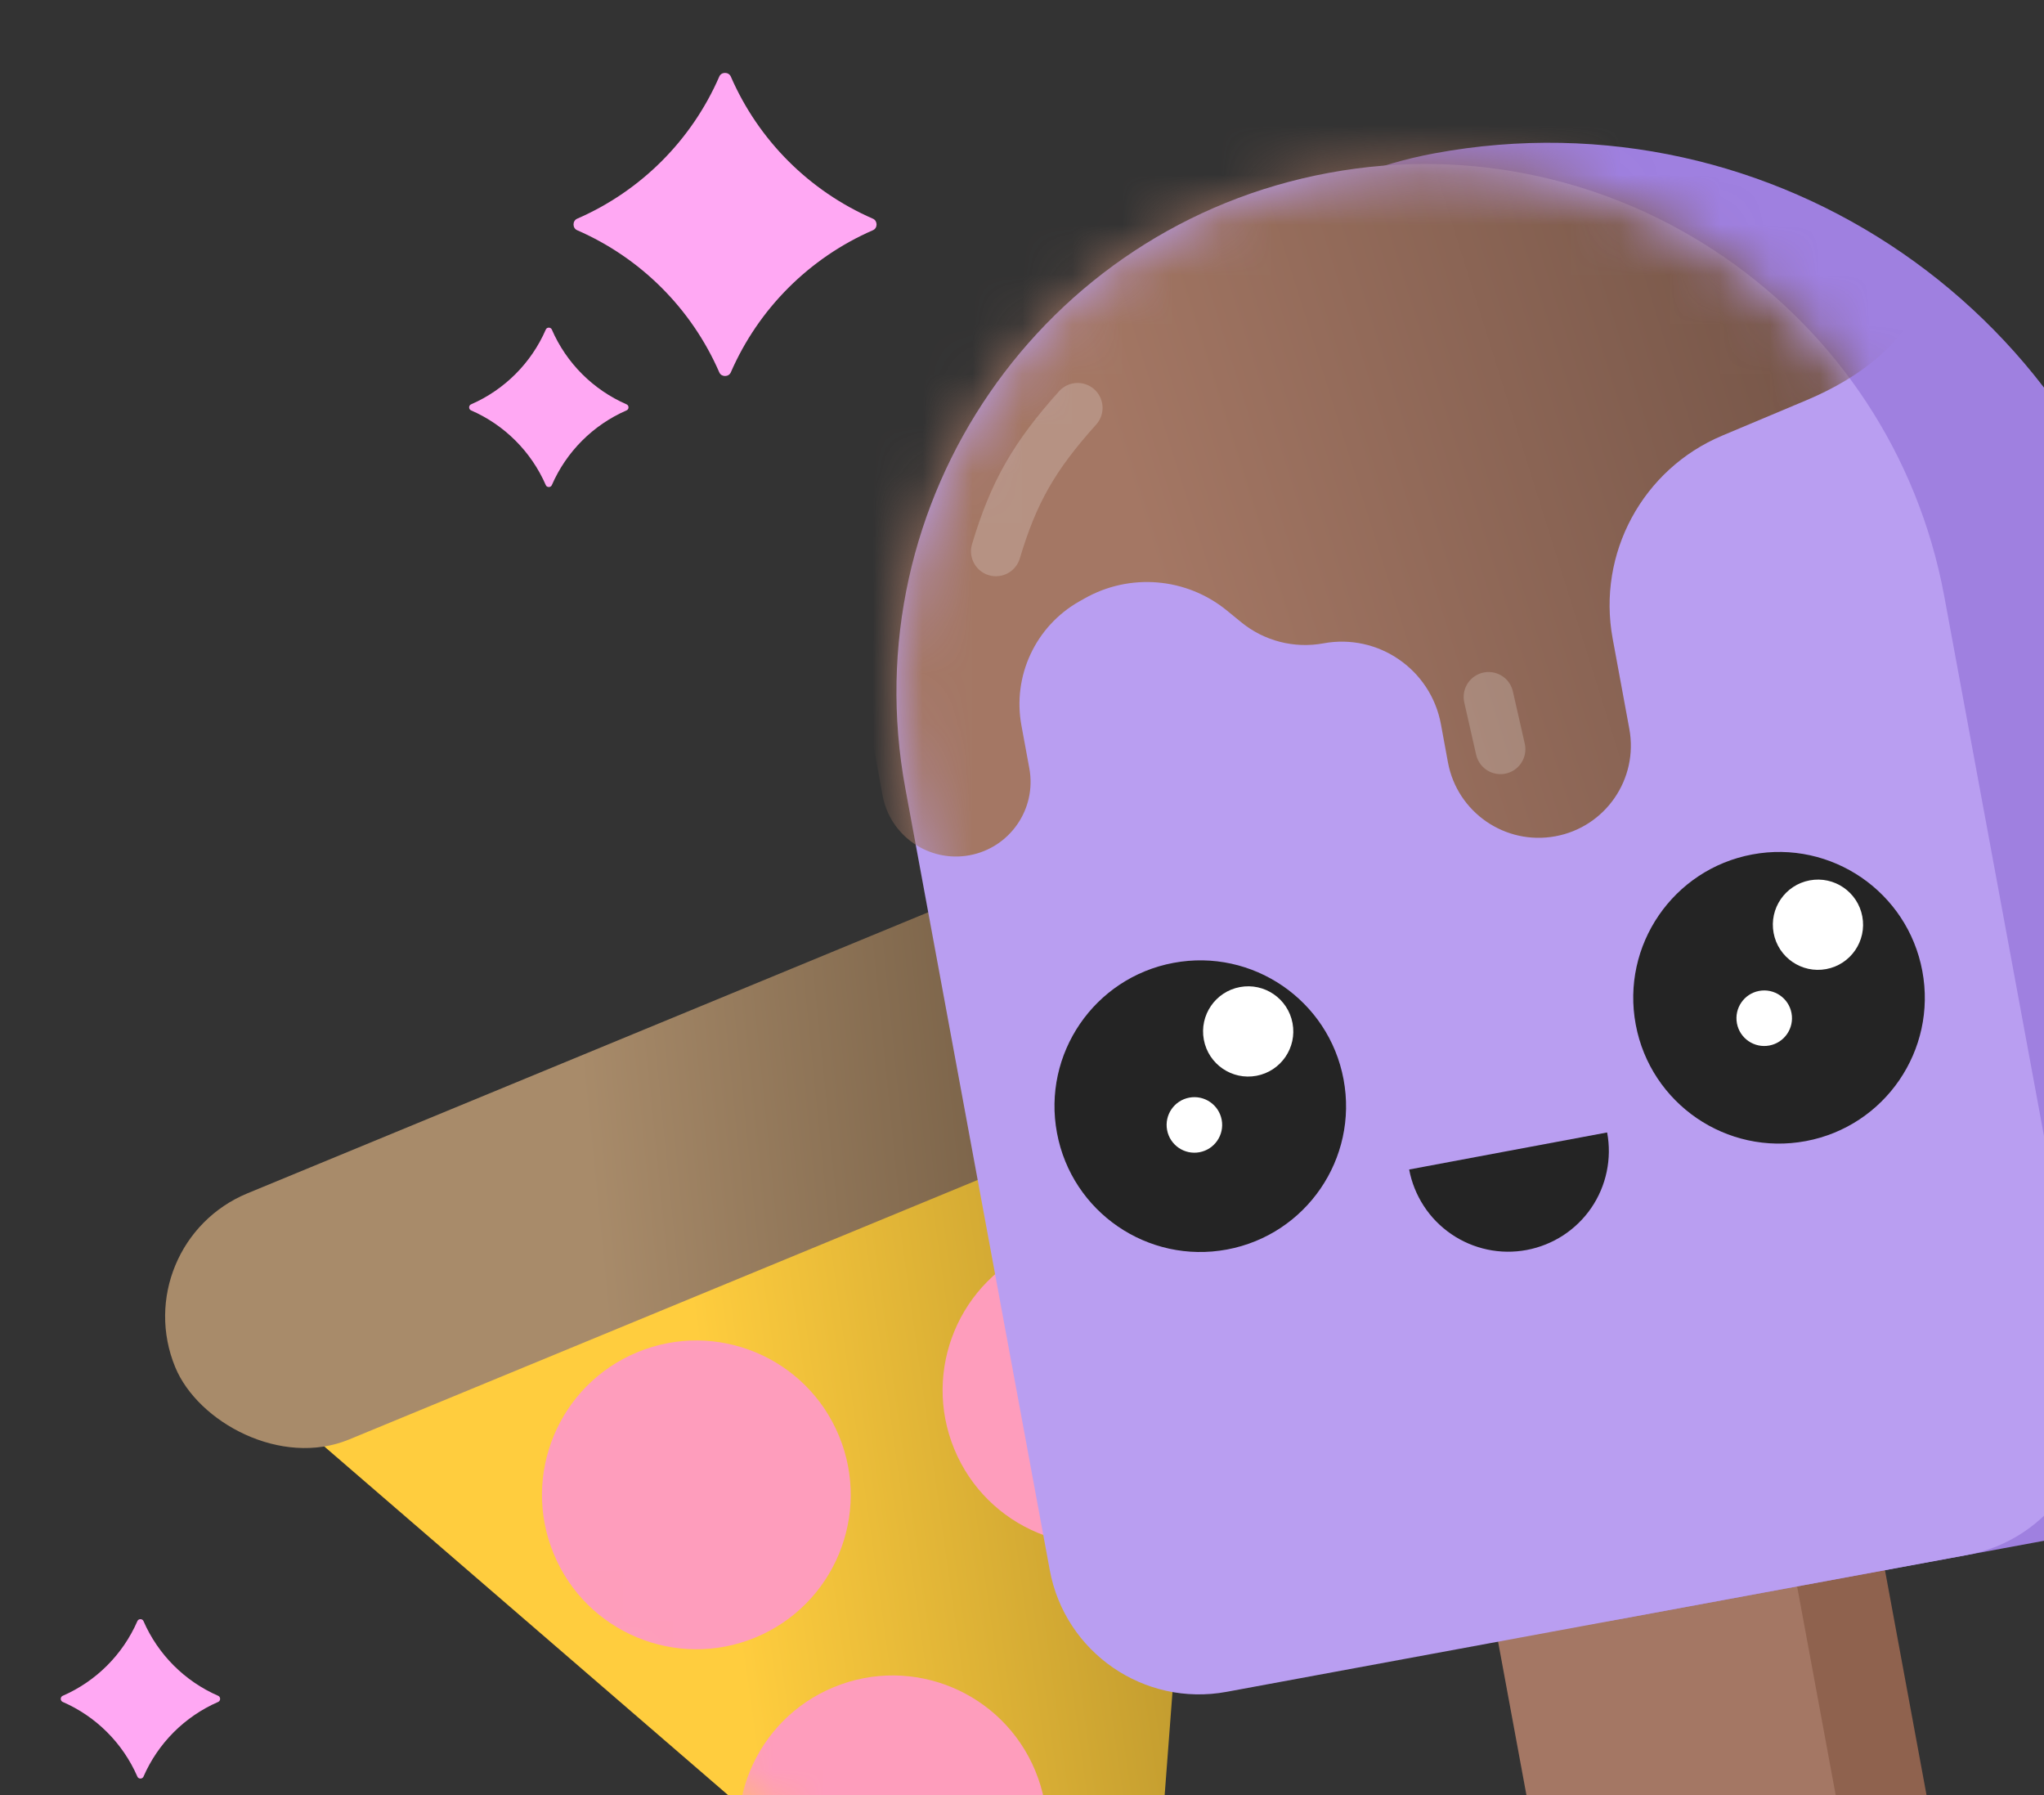 <svg width="41" height="36" viewBox="0 0 41 36" fill="none" xmlns="http://www.w3.org/2000/svg">
<rect x="0" y="0" width="41" height="36" fill="#333333" stroke="none"/>
<g clip-path="url(#clip0_3662_19839)">
<path d="M14.428 1.535C14.47 1.438 14.616 1.438 14.659 1.535C15.214 2.812 16.233 3.831 17.51 4.386C17.607 4.429 17.607 4.575 17.51 4.617C16.233 5.173 15.214 6.192 14.659 7.468C14.616 7.565 14.47 7.565 14.428 7.468C13.873 6.192 12.853 5.173 11.577 4.617C11.48 4.575 11.48 4.429 11.577 4.386C12.853 3.831 13.873 2.812 14.428 1.535Z" fill="#FFA8F3"/>
<path d="M10.948 6.609C10.97 6.558 11.047 6.558 11.069 6.609C11.361 7.281 11.897 7.816 12.568 8.109C12.62 8.131 12.62 8.208 12.568 8.23C11.897 8.522 11.361 9.058 11.069 9.729C11.047 9.78 10.97 9.78 10.948 9.729C10.656 9.058 10.12 8.522 9.449 8.23C9.397 8.208 9.397 8.131 9.449 8.109C10.12 7.816 10.656 7.281 10.948 6.609Z" fill="#FFA8F3"/>
<path d="M2.756 32.51C2.779 32.459 2.855 32.459 2.878 32.51C3.17 33.181 3.706 33.717 4.377 34.009C4.428 34.032 4.428 34.108 4.377 34.131C3.706 34.423 3.17 34.959 2.878 35.63C2.855 35.681 2.779 35.681 2.756 35.63C2.464 34.959 1.928 34.423 1.257 34.131C1.206 34.108 1.206 34.032 1.257 34.009C1.928 33.717 2.464 33.181 2.756 32.51Z" fill="#FFA8F3"/>
<path d="M11.862 30.281C11.884 30.229 11.961 30.229 11.983 30.281C12.275 30.952 12.811 31.488 13.482 31.78C13.534 31.802 13.534 31.879 13.482 31.901C12.811 32.193 12.275 32.729 11.983 33.4C11.961 33.452 11.884 33.452 11.862 33.4C11.57 32.729 11.034 32.193 10.363 31.901C10.311 31.879 10.311 31.802 10.363 31.78C11.034 31.488 11.57 30.952 11.862 30.281Z" fill="#FE9DBC"/>
<path d="M4.039 26.88L24.702 18.352L23.273 37.166C23.087 39.621 20.186 40.818 18.322 39.209L4.039 26.88Z" fill="url(#paint0_linear_3662_19839)"/>
<rect x="2.496" y="24.95" width="24.033" height="5.341" rx="2.67" transform="rotate(-22.429 2.496 24.95)" fill="url(#paint1_linear_3662_19839)"/>
<mask id="mask0_3662_19839" style="mask-type:alpha" maskUnits="userSpaceOnUse" x="4" y="18" width="21" height="22">
<path d="M4.039 26.88L24.702 18.352L23.273 37.166C23.087 39.621 20.186 40.818 18.322 39.209L4.039 26.88Z" fill="url(#paint2_linear_3662_19839)"/>
</mask>
<g mask="url(#mask0_3662_19839)">
<circle cx="13.968" cy="29.979" r="3.096" transform="rotate(-22.429 13.968 29.979)" fill="#FE9DBC"/>
<circle cx="22.004" cy="27.881" r="3.096" transform="rotate(-22.429 22.004 27.881)" fill="#FE9DBC"/>
<circle cx="17.906" cy="36.697" r="3.096" transform="rotate(-22.429 17.906 36.697)" fill="#FE9DBC"/>
</g>
<rect x="31.141" y="28.968" width="6.1" height="16.149" rx="3.05" transform="rotate(-10.47 31.141 28.968)" fill="#8F624E"/>
<rect x="29.379" y="29.294" width="6.1" height="16.149" rx="3.05" transform="rotate(-10.47 29.379 29.294)" fill="#A47764"/>
<path d="M21.829 13.175C20.959 8.466 24.071 3.944 28.779 3.074V3.074C35.58 1.817 42.113 6.312 43.37 13.113L45.925 26.939C46.226 28.568 45.149 30.133 43.52 30.434L32.513 32.468C28.712 33.171 25.06 30.658 24.358 26.857L21.829 13.175Z" fill="#9F80E0"/>
<path d="M18.16 15.812C17.096 10.057 20.899 4.53 26.654 3.467V3.467C32.409 2.403 37.936 6.206 39 11.961L41.897 27.637C42.203 29.291 41.109 30.879 39.456 31.185L24.605 33.929C22.951 34.235 21.363 33.142 21.057 31.488L18.16 15.812Z" fill="#B99EF1"/>
<circle cx="24.076" cy="22.184" r="2.924" transform="rotate(-10.602 24.076 22.184)" fill="#242424"/>
<circle cx="35.685" cy="20.01" r="2.924" transform="rotate(-10.602 35.685 20.01)" fill="#242424"/>
<circle cx="25.037" cy="20.685" r="0.905" transform="rotate(-10.602 25.037 20.685)" fill="white"/>
<circle cx="36.466" cy="18.545" r="0.905" transform="rotate(-10.602 36.466 18.545)" fill="white"/>
<circle cx="23.958" cy="22.56" r="0.557" transform="rotate(-10.602 23.958 22.56)" fill="white"/>
<circle cx="35.388" cy="20.42" r="0.557" transform="rotate(-10.602 35.388 20.42)" fill="white"/>
<path d="M32.237 22.711C32.286 22.971 32.283 23.239 32.228 23.499C32.174 23.759 32.069 24.005 31.919 24.224C31.769 24.443 31.577 24.63 31.355 24.775C31.133 24.919 30.884 25.019 30.623 25.068C30.363 25.117 30.095 25.114 29.835 25.059C29.576 25.004 29.329 24.899 29.111 24.749C28.892 24.599 28.704 24.408 28.56 24.186C28.415 23.963 28.315 23.715 28.266 23.454L30.252 23.082L32.237 22.711Z" fill="#242424"/>
<mask id="mask1_3662_19839" style="mask-type:alpha" maskUnits="userSpaceOnUse" x="17" y="3" width="25" height="31">
<path d="M18.16 15.812C17.096 10.057 20.899 4.53 26.654 3.467V3.467C32.409 2.403 37.936 6.206 39 11.961L41.897 27.637C42.203 29.291 41.109 30.879 39.456 31.185L24.605 33.929C22.951 34.235 21.363 33.142 21.057 31.488L18.16 15.812Z" fill="#B99EF1"/>
</mask>
<g mask="url(#mask1_3662_19839)">
<path d="M17.703 15.952L17.45 14.583C16.781 11.482 15.949 4.642 17.971 2.09C20.498 -1.1 28.406 -0.77 34.845 0.727C38.672 1.617 39.118 3.889 38.632 5.697C38.327 6.83 37.315 7.572 36.233 8.027L34.546 8.736C32.948 9.408 32.033 11.102 32.348 12.807L32.682 14.616C32.868 15.621 32.204 16.586 31.2 16.771C30.195 16.957 29.23 16.293 29.044 15.289L28.903 14.524C28.7 13.425 27.645 12.699 26.546 12.902C25.961 13.01 25.359 12.855 24.899 12.48L24.609 12.243C23.797 11.581 22.662 11.486 21.751 12.004L21.646 12.063C20.77 12.561 20.305 13.56 20.489 14.551L20.647 15.408C20.797 16.221 20.26 17.002 19.447 17.152C18.634 17.302 17.853 16.765 17.703 15.952Z" fill="url(#paint3_linear_3662_19839)"/>
</g>
<path opacity="0.2" d="M29.859 13.977L30.097 15.025" stroke="white" stroke-linecap="round" stroke-linejoin="round"/>
<path opacity="0.2" d="M21.616 8.18C20.743 9.151 20.331 9.872 19.977 11.056" stroke="white" stroke-linecap="round" stroke-linejoin="round"/>
</g>
<defs>
<linearGradient id="paint0_linear_3662_19839" x1="14.06" y1="27.564" x2="28.513" y2="25.539" gradientUnits="userSpaceOnUse">
<stop stop-color="#FFCD3E"/>
<stop offset="1" stop-color="#997B25"/>
</linearGradient>
<linearGradient id="paint1_linear_3662_19839" x1="11.627" y1="27.368" x2="31.214" y2="33.231" gradientUnits="userSpaceOnUse">
<stop stop-color="#A88B6A"/>
<stop offset="0.536" stop-color="#6C563E"/>
</linearGradient>
<linearGradient id="paint2_linear_3662_19839" x1="14.06" y1="27.564" x2="28.513" y2="25.539" gradientUnits="userSpaceOnUse">
<stop stop-color="#FFCD3E"/>
<stop offset="1" stop-color="#997B25"/>
</linearGradient>
<linearGradient id="paint3_linear_3662_19839" x1="22.635" y1="9.801" x2="52.352" y2="0.457" gradientUnits="userSpaceOnUse">
<stop stop-color="#A47764"/>
<stop offset="1" stop-color="#3E2D26"/>
</linearGradient>
<clipPath id="clip0_3662_19839">
<rect width="41" height="36" fill="white"/>
</clipPath>
</defs>
</svg>
